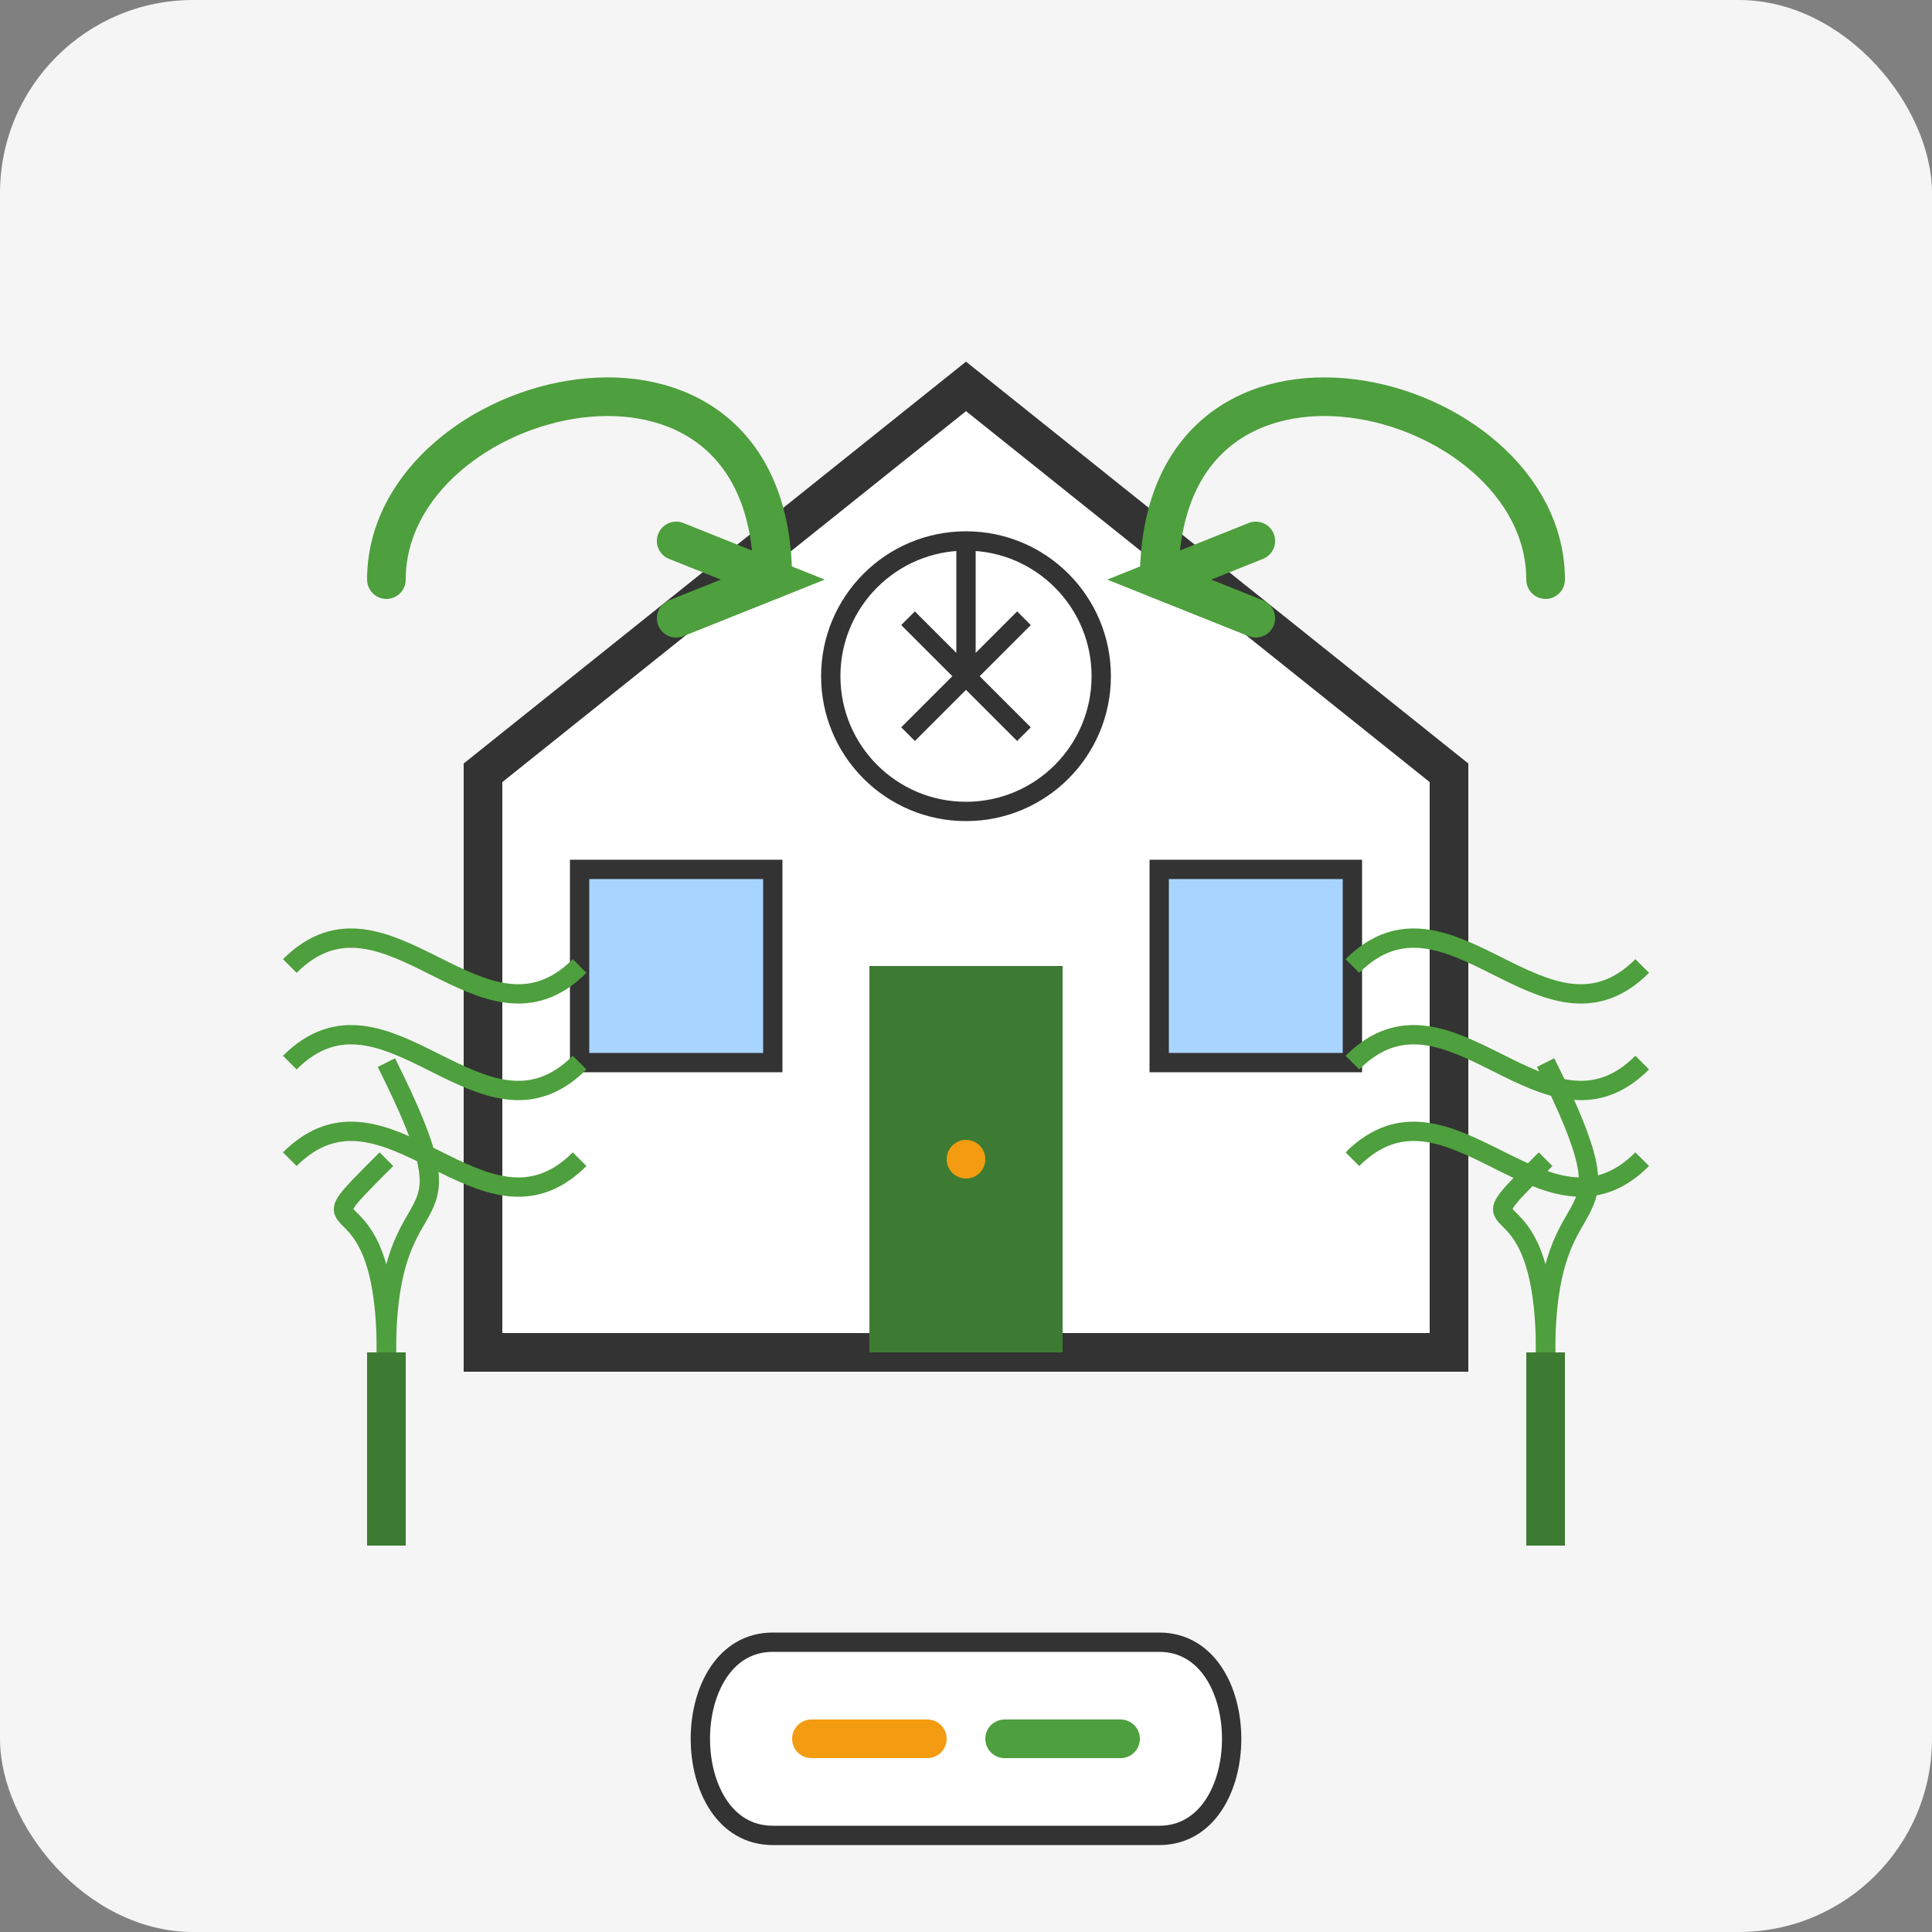 <svg xmlns="http://www.w3.org/2000/svg" viewBox="0 0 100 100" width="100" height="100">
  <rect x="0" y="0" width="100" height="100" fill="#808080" stroke="none"/>
  <!-- Background -->
  <rect width="100" height="100" rx="10" ry="10" fill="#f5f5f5"/>
  
  <!-- House outline -->
  <path d="M25,70 L25,40 L50,20 L75,40 L75,70 Z" fill="#ffffff" stroke="#333333" stroke-width="2"/>
  
  <!-- Door -->
  <rect x="45" y="50" width="10" height="20" fill="#3e7b32"/>
  <circle cx="50" cy="60" r="1" fill="#f39c12"/>
  
  <!-- Windows -->
  <rect x="30" y="45" width="10" height="10" fill="#a8d5ff" stroke="#333333" stroke-width="1"/>
  <rect x="60" y="45" width="10" height="10" fill="#a8d5ff" stroke="#333333" stroke-width="1"/>
  
  <!-- Air circulation arrows -->
  <path d="M20,30 C20,20 40,15 40,30" fill="none" stroke="#4e9f3d" stroke-width="2" stroke-linecap="round"/>
  <path d="M35,28 L40,30 L35,32" fill="none" stroke="#4e9f3d" stroke-width="2" stroke-linecap="round"/>
  
  <path d="M80,30 C80,20 60,15 60,30" fill="none" stroke="#4e9f3d" stroke-width="2" stroke-linecap="round"/>
  <path d="M65,28 L60,30 L65,32" fill="none" stroke="#4e9f3d" stroke-width="2" stroke-linecap="round"/>
  
  <!-- Air quality elements -->
  <!-- Fresh air symbols -->
  <path d="M15,50 C20,45 25,55 30,50" fill="none" stroke="#4e9f3d" stroke-width="1"/>
  <path d="M15,55 C20,50 25,60 30,55" fill="none" stroke="#4e9f3d" stroke-width="1"/>
  <path d="M15,60 C20,55 25,65 30,60" fill="none" stroke="#4e9f3d" stroke-width="1"/>
  
  <path d="M70,50 C75,45 80,55 85,50" fill="none" stroke="#4e9f3d" stroke-width="1"/>
  <path d="M70,55 C75,50 80,60 85,55" fill="none" stroke="#4e9f3d" stroke-width="1"/>
  <path d="M70,60 C75,55 80,65 85,60" fill="none" stroke="#4e9f3d" stroke-width="1"/>
  
  <!-- Ventilation element -->
  <circle cx="50" cy="35" r="7" fill="#ffffff" stroke="#333333" stroke-width="1"/>
  <path d="M47,32 L53,38 M47,38 L53,32" stroke="#333333" stroke-width="1"/>
  <path d="M50,28 L50,35" stroke="#333333" stroke-width="1"/>
  
  <!-- Plants purifying air -->
  <path d="M20,70 C20,60 25,65 20,55" fill="none" stroke="#4e9f3d" stroke-width="1"/>
  <path d="M20,70 C20,60 15,65 20,60" fill="none" stroke="#4e9f3d" stroke-width="1"/>
  <rect x="19" y="70" width="2" height="10" fill="#3e7b32"/>
  
  <path d="M80,70 C80,60 85,65 80,55" fill="none" stroke="#4e9f3d" stroke-width="1"/>
  <path d="M80,70 C80,60 75,65 80,60" fill="none" stroke="#4e9f3d" stroke-width="1"/>
  <rect x="79" y="70" width="2" height="10" fill="#3e7b32"/>
  
  <!-- Air quality meter -->
  <path d="M40,85 L60,85 C65,85 65,95 60,95 L40,95 C35,95 35,85 40,85 Z" fill="#ffffff" stroke="#333333" stroke-width="1"/>
  <path d="M42,90 L48,90" stroke="#f39c12" stroke-width="2" stroke-linecap="round"/>
  <path d="M52,90 L58,90" stroke="#4e9f3d" stroke-width="2" stroke-linecap="round"/>
</svg>
